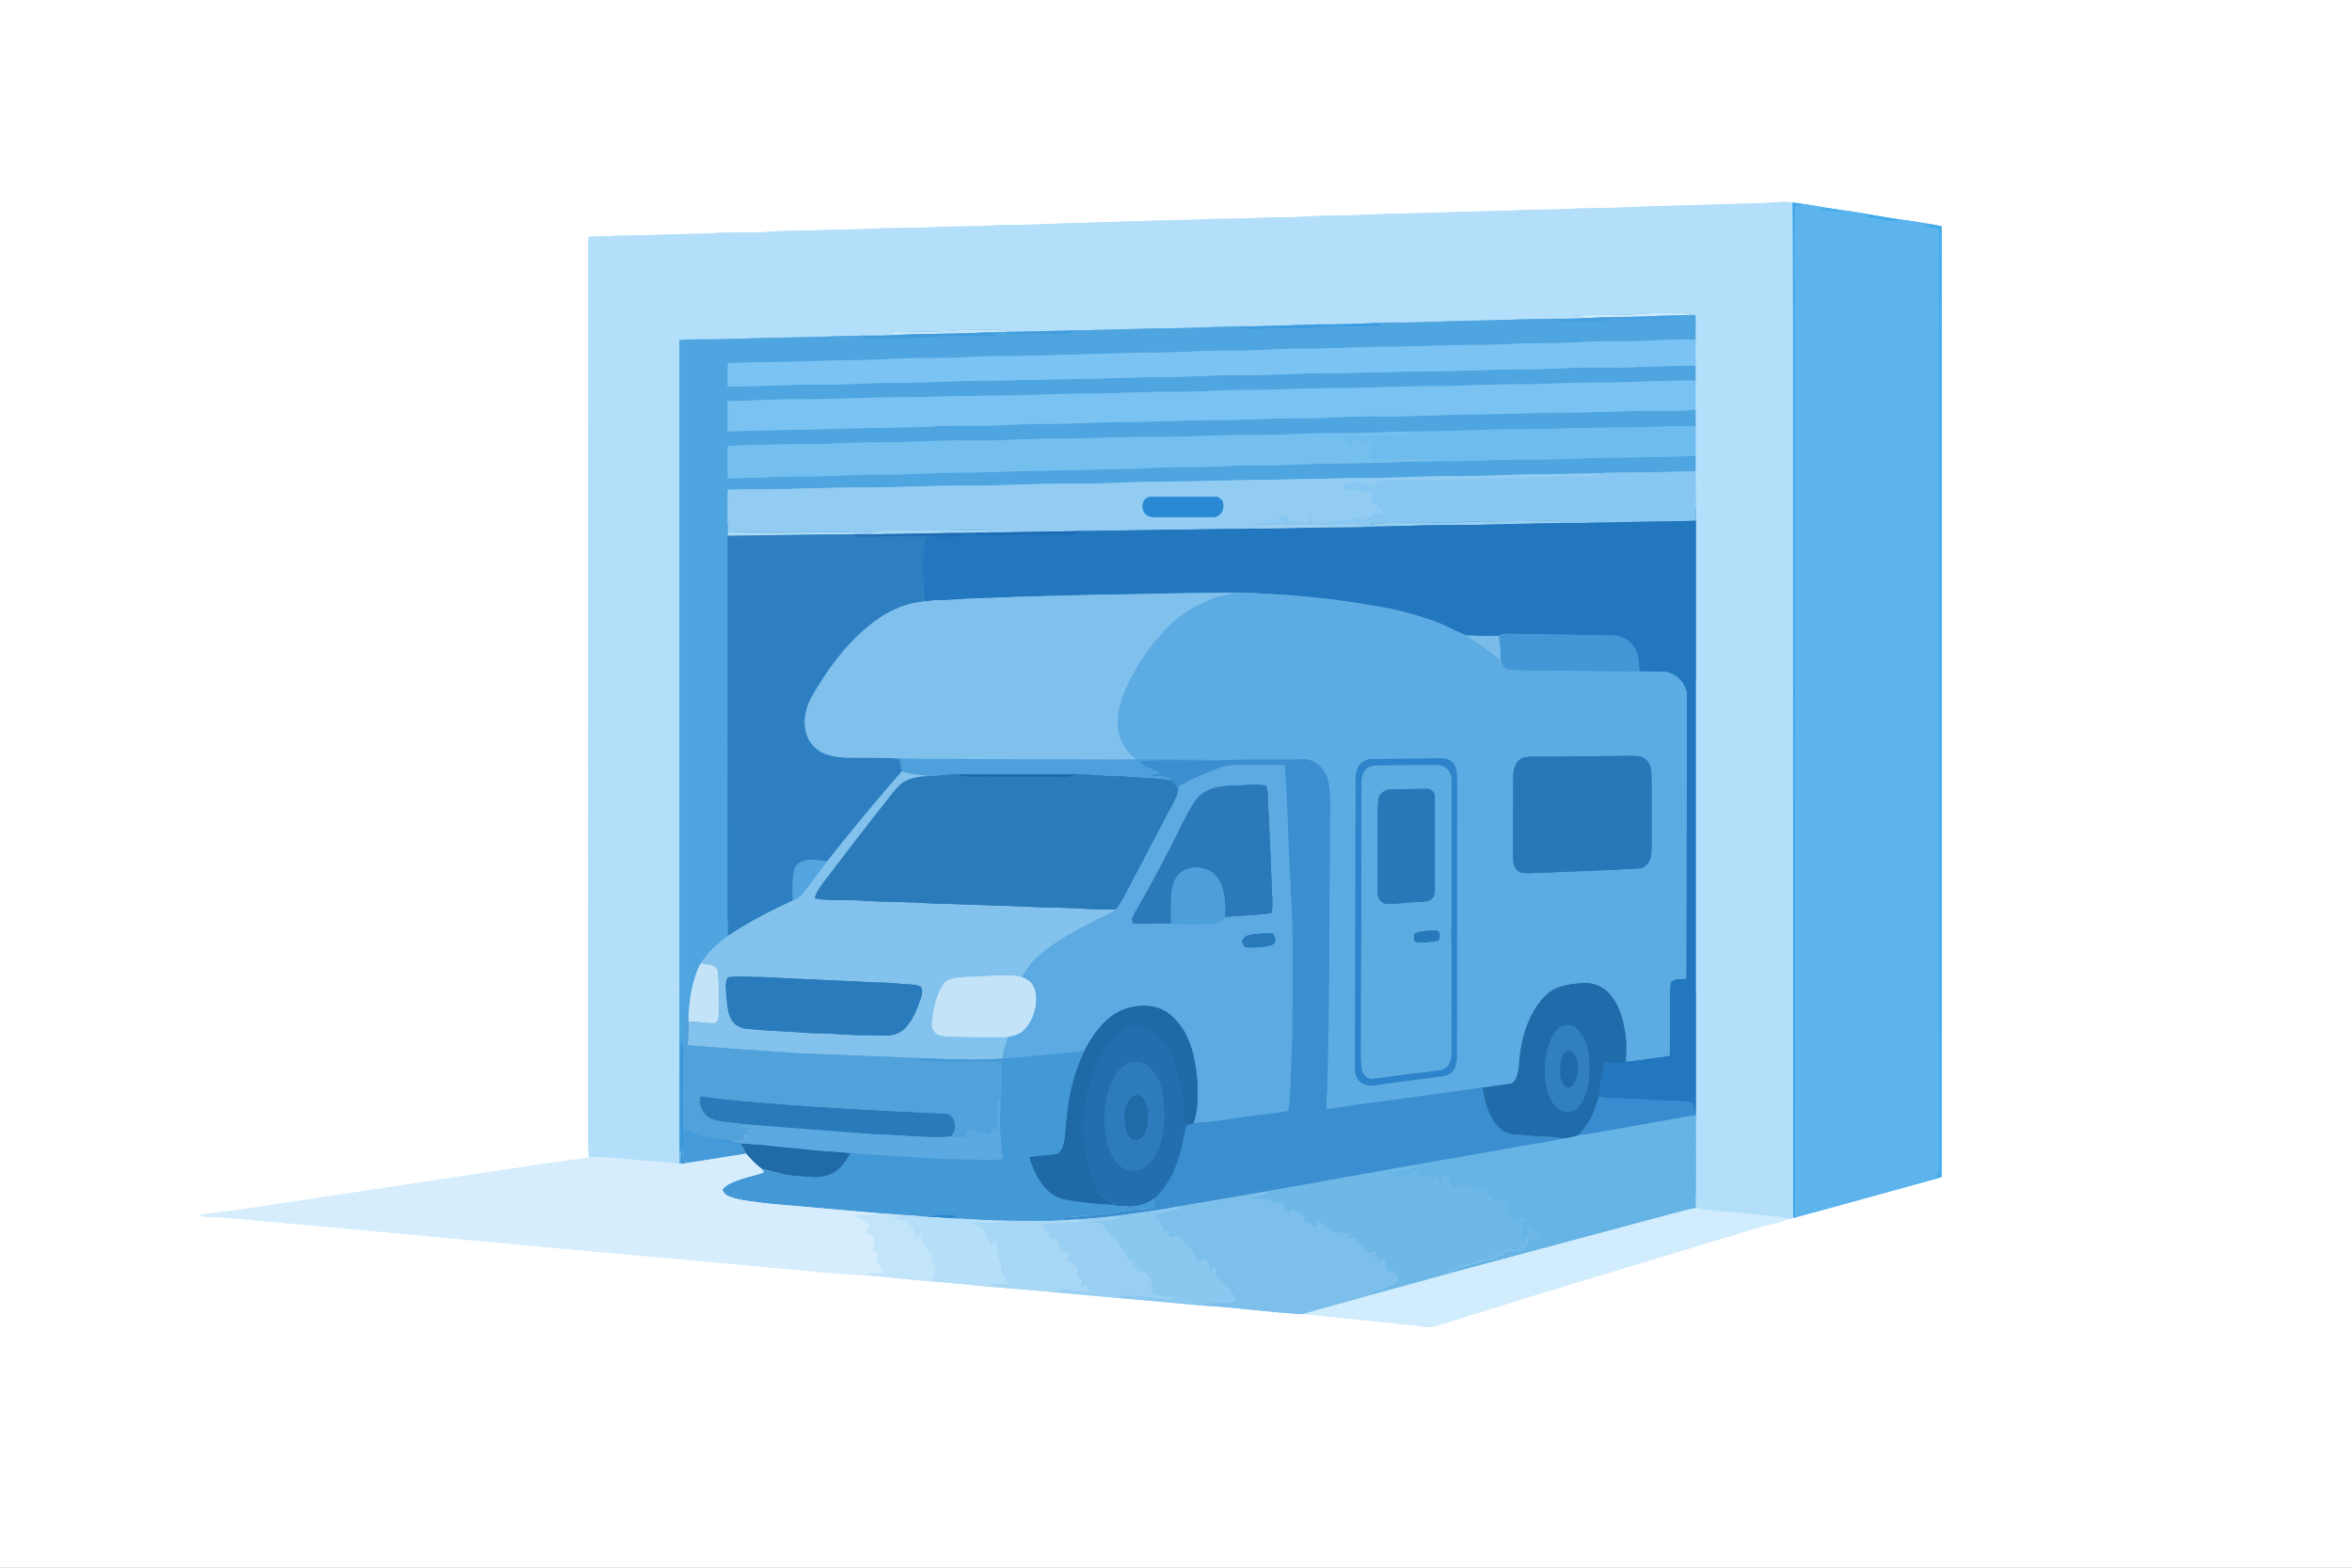 <svg xmlns="http://www.w3.org/2000/svg" viewBox="0 0 1254 836" width="1672" height="1114.667" xmlns:v="https://vecta.io/nano"><rect x="0" y="0" width="1254" height="836" fill="#333333" stroke="none"/><defs><path d="M0 0h1254v836H0V0zm313.92 126.32c-.35 2.57-.23 5.1-.22 7.68l-.04 464c.14 6.39-.21 12.82.29 19.18-10.93 1.92-22.01 2.86-32.95 4.82l-148.72 22.41c-6.41.88-12.83 1.98-19.28 2.5-2.47.21-4.89.58-7.19 1.53 5.49.72 11.03.51 16.54 1.1l64.55 5.85 39.1 3.63 69.65 6.46 64.38 5.79 79.58 7.27c6.95.63 13.94 1.25 20.92 1.36l35.41 3.38c10.21.58 20.38 1.93 30.57 2.73l34.04 2.92 35.93 3.26c14.71 1.01 29.38 2.74 44.08 3.96 18.11.96 36.16 3.72 54.26 4.63l35.11 3.55c10.14 1.17 20.32 1.88 30.44 3.27 3.26.59 6.28-.97 9.46-1.78l52.53-16.37 115.94-35.06c5.13-1.6 10.38-2.19 15.34-4.37l2.9-.55 1.09-.3 73.85-20.39 3.72-1.17.04-506.85c-2.04-.64-4.07-.86-6.2-1.26-5.45-.95-10.9-1.81-16.38-2.55-5.62-.73-11.18-1.77-16.76-2.71-4.73-.94-9.48-1.62-14.26-2.25l-9.65-1.46c-3.53-.7-7.13-1.23-10.69-1.79-1.85-.2-3.7-.4-5.54-.74-5.4-.77-11.27.29-16.74.33l-68.05 2.01c-11.99.86-23.98.42-35.97 1.15-9.01.53-18.02.08-27.02.73l-77.01 2.13c-12.01.85-24.04.35-36.04 1.26-7.62.51-15.26.09-22.89.56-9.34.5-18.69.52-28.04.64-13.65.85-27.34.62-41 1.27l-34 .95c-12 .54-23.98 1.1-36 .99-10 .79-19.98.7-30 .84-14.33 1.08-28.68.35-43.02 1.36l-44.99 1.05c-12.42 1.34-24.86.2-37.32 1.29L328 125.78l-14.08.54z" id="A"/><path d="M955.76 108c.54 19.64.09 39.35.24 59l.03 481.85.51.62c-.96.21-1.93.38-2.9.55-6.69-1.81-13.86-1.68-20.73-2.67-9.52-1.23-19.39-.96-28.75-3.08l-.01-49.5-.01-.47V277.72l-.14-26.36.02-8.28-.02-15.87v-8.91-15.26-8.16-13.62l-.01-13.01-1.36-.31c-4.53-1.57-9.74-.75-14.63-.94-6.71-.23-13.32.52-20 .81-9.37.52-18.87-.34-28.19.68 1.77.48 3.55.88 5.36 1.13-6.22.53-12.42.34-18.65.4-14.51.13-29.01.95-43.52 1.01l-30 .92c-6.33.18-12.7-.16-19.02.27-10.32.52-20.65.86-30.98.78-14.16.31-28.29 1.21-42.47 1.02-9.84.1-19.69.71-29.53.93-19.21.04-38.4 1-57.62 1.25l-34.87.78c-1.81-.71-3.52-1.32-5.5-1.22l-17.01.23c-6.36-.08-12.64.88-19 .83l-21.69.29.43 1.65c-5.71.41-11.49.16-17.21.26l-39.53 1c-12.67.07-25.33.75-38 .97-6.22.1-12.51-.21-18.7.38l.02 343.63-.06 95.55-41.26-3.54c-2.35-.1-4.71-.07-7.05.17-.5-6.36-.15-12.79-.29-19.18l.04-464c-.01-2.58-.13-5.11.22-7.68l14.08-.54c16.57-.09 33.1-1.04 49.67-1.22 12.46-1.09 24.9.05 37.32-1.29l44.99-1.05c14.34-1.01 28.69-.28 43.02-1.36 10.02-.14 20-.05 30-.84 12.02.11 24-.45 36-.99 11.34-.13 22.67-.54 34-.95 13.66-.65 27.35-.42 41-1.27 9.35-.12 18.7-.14 28.04-.64 7.63-.47 15.27-.05 22.89-.56 12-.91 24.03-.41 36.04-1.26l77.01-2.13c9-.65 18.01-.2 27.02-.73 11.99-.73 23.98-.29 35.97-1.15l68.05-2.01c5.47-.04 11.34-1.1 16.74-.33z" id="B"/><path d="M955.76 108l5.54.74-4.08 1.57c-.3 2.55-.31 5.12-.29 7.69l.15 514c.12 5.89-.59 11.35.55 17.17l-1.09.3-.51-.62L956 167l-.24-59z" id="C"/><path d="M961.3 108.74c3.56.56 7.16 1.09 10.69 1.79l-2.36 1.12c3.77.36 8.59 2.42 12.01.34 4.78.63 9.53 1.31 14.26 2.25l-.52 1.43c4.88.51 9.67 2.02 14.55 2.31a52.72 52.72 0 0 0 2.73-1.03c5.48.74 10.93 1.6 16.38 2.55-1.14.21-2.21.55-3.21 1.03 2.73.56 5.33.63 7.92 1.7.31 3.6.13 7.17.05 10.77-.29 16 .23 32-.11 48l-.02 149.02.08 294.03c.1 1.78-1.75 2.98-2.27 4.73l-73.85 20.39c-1.14-5.82-.43-11.28-.55-17.17l-.15-514c-.02-2.57-.01-5.14.29-7.69 1.35-.56 2.69-1.11 4.08-1.57z" id="D"/><path d="M971.99 110.53l9.65 1.46c-3.42 2.08-8.24.02-12.01-.34l2.36-1.12z" id="E"/><path d="M995.9 114.24c5.58.94 11.14 1.98 16.76 2.71a52.72 52.72 0 0 1-2.73 1.03c-4.88-.29-9.67-1.8-14.55-2.31l.52-1.43z" id="F"/><path d="M1029.04 119.5c2.13.4 4.16.62 6.2 1.26l-.04 506.85-3.72 1.17c.52-1.75 2.37-2.95 2.27-4.73l-.08-294.03.02-149.02c.34-16-.18-32 .11-48 .08-3.6.26-7.17-.05-10.77-2.59-1.07-5.19-1.14-7.92-1.7 1-.48 2.07-.82 3.21-1.03z" id="G"/><path d="M888 167c4.89.19 10.1-.63 14.63.94-2.66.08-5.34.09-8 .26-10.72.08-21.39.96-32.11.81-2.22-.06-4.44.07-6.65.19l-10.7.42c-1.81-.25-3.59-.65-5.36-1.13 9.32-1.02 18.82-.16 28.19-.68 6.68-.29 13.29-1.04 20-.81z" id="H"/><path d="M894.63 168.2a7.9 7.9 0 0 1-1.82 1.66c-5.53.67-11.24.13-16.81.39-4.8-.08-9.06.94-13.48-1.24 10.72.15 21.39-.73 32.11-.81z" id="I"/><path d="M894.63 168.2l8-.26 1.36.31.01 13.01c-7.59-.65-15.36.18-23 .34-10.34.76-20.65.13-31 .6-7.69.09-15.31.92-23 .8-11.36-.1-22.66.59-34 .99-20.02-.23-39.98 1.16-60 1.02-13.34.3-26.64 1.14-40 .99-12.35-.12-24.63 1.3-37 1-15.02-.12-29.97 1.37-45 1.02l-66 1.84c-5.67.19-11.33.13-17 .14-6.72 0-13.29.68-20 .86-7.32.26-14.67.07-22 .16l-22 .96c-14.34-.03-28.67.57-43 1-10.94-.06-21.86.47-32.8.65-.34 4.09-.18 8.23-.16 12.34 16.99.21 33.97-1.06 50.96-.97 13.35.19 26.65-1.03 40-1 16.02.24 31.98-1.18 48-1l54-1.05c15.35-.18 30.65-1.21 46-.96 11.99-.39 24-1.01 36-.99 16.34.19 32.65-1.27 49-1l45-.98c19.01.08 38-1.16 57-1.03 9.34-.17 18.67-.7 28-.95 10.68-.18 21.4.24 32.02-.4 9.99-.47 19.98-.63 29.98-.76v8.16c-16.67-.34-33.36 1.08-50 .96-13-.12-26.01.62-39 1-15.02-.26-29.99.53-45 .99-20.35-.29-40.65 1.14-61 1.01l-30 .76c-11.73.57-23.35-.2-34.99.82-10.04.65-19.98.31-30.01.47l-31 .95c-18.69-.26-37.32 1.2-56 1l-52 1c-17.01-.06-34 1.17-51 1-12-.12-23.99.68-35.98 1.03-.1 5.32-.01 10.64.01 15.95l47.97-1.06c19.34-1.03 38.68-.73 58.03-1.31 14.67-1.24 29.31-.06 43.98-1.02 6.66-.33 13.32-.68 19.99-.59 13.67.1 27.32-.91 41-.99 16.34.08 32.65-1.08 49-1.01 15.35.11 30.67-1.13 46-1 13.35.21 26.64-1.28 40-1 15.35.23 30.66-.63 46-.98 16.65.06 33.34-.75 50-1.02 18 .11 36-1.02 54-1 6.62-.12 13.45.33 20-.7v8.91c-12-.11-24 .64-36 .78-19-.12-38 .7-57 1.01-19.14-.19-38.23 1.23-57.39 1.1-13.55.14-27.05 1.16-40.61.9-15.67-.15-31.32 1.27-47 1-17-.07-34 1.2-51 1-20.35.04-40.65 1.21-61 1.09-12.34.29-24.64 1.15-37 .91-18.03-.3-35.98 1.28-54 1-10.33.07-20.66.83-31 .98-14.63.02-29.37.11-43.97.93l.01 17.05c13.32.08 26.64-1.06 39.96-.96 14 .14 28-1.19 42-1 13.69.22 27.31-1.01 41-1 15.35.1 30.65-1 46-.99l51-1.14c15.34-1.24 30.67-.53 46.01-1.27 12.68-1.19 25.3-.15 38-.9 17.99-.88 35.99-.47 53.97-1.35 7.13-.31 14.25-.29 21.37-.48 9.88.47 19.74-.55 29.65-.52 12.33-.67 24.67-.04 37-.6 23.29-1.08 46.71-.63 70.02-1.67l-.02 8.28-34 .64c-5.8.09-11.63-.02-17.41.41l-36.59.61c-14.32.19-28.68 1.11-43 .98-17.33-.04-34.66 1.13-52 1.01l-56 1.03-52 .96c-13.35.08-26.64 1.21-40 1-19.36-.25-38.65 1.11-58 1-17.68-.08-35.31.98-53 .98-19.34-.11-38.66 1.02-58 1.02-5.32-.01-10.65.07-15.97.17l-.03 22.68v1.93l-.03 213.44c-5.48 4.18-10.53 8.7-14.23 14.58-2.13 3.14-3.06 7.19-4.18 10.78-1.55 6.37-2.49 12.93-2.49 19.49-.59-1.38-1.24-2.73-1.88-4.08-.79 7.52.77 14.99-.82 22.31-.13-2.27-.34-4.5-1.16-6.64a53.63 53.63 0 0 0-.32 6.34l.02 53c.04 1.88.28 3.74.54 5.6-.39-.01-.79-.02-1.19-.05l.06-95.55-.02-343.63c6.19-.59 12.48-.28 18.7-.38l38-.97c13.18-.06 26.36-.76 39.53-1 3.75 1.68 7.49 1.3 11.47 1.29 9.04-.19 18.18.11 27.18-.76 11.31-.84 22.77.16 34.06-.83-1.67-.99-3.51-1.28-5.41-1.46 3.25-.17 6.48-.32 9.73-.24 2.14.73 4.16 1.26 6.44 1.13 8.68-.25 17.36-.06 26.04-.18 2.05.04 3.56-.96 5.34-1.77l57.62-1.25 29.53-.93c3.09 1.44 6.15 1.31 9.47 1.17 10.98-.43 22.09.3 33.02-.78 10.98-.88 22.1-.04 33.09-.61l-2.13-1.58c6.32-.43 12.69-.09 19.02-.27l30-.92c14.51-.06 29.01-.88 43.52-1.01 4.14 1.98 8.07 1.25 12.48 1.32 7.04-.17 14.25.26 21.23-.65-1.42-.6-2.85-1.15-4.36-1.49 2.21-.12 4.43-.25 6.65-.19 4.42 2.18 8.68 1.16 13.48 1.24 5.57-.26 11.28.28 16.81-.39a7.9 7.9 0 0 0 1.82-1.66z" id="J"/><path d="M845.17 169.62c3.57-.2 7.13-.24 10.7-.42 1.51.34 2.94.89 4.36 1.49-6.98.91-14.19.48-21.23.65-4.41-.07-8.34.66-12.48-1.32 6.23-.06 12.43.13 18.65-.4z" id="K"/><path d="M733.98 172.22l2.13 1.58c-10.99.57-22.11-.27-33.09.61-10.93 1.08-22.04.35-33.02.78-3.32.14-6.38.27-9.47-1.17 14.18.19 28.31-.71 42.47-1.02 10.33.08 20.66-.26 30.98-.78z" id="L"/><path d="M516 175.99c5.67.03 11.34-.12 17.01-.23 1.98-.1 3.69.51 5.5 1.22l-2.95.04c-3.25-.08-6.48.07-9.73.24-16.7.95-33.4.52-50.09 1.5l-.43-1.65c7.22-.27 14.46-.1 21.69-.29 6.36.05 12.64-.91 19-.83z" id="M"/><path d="M573.38 176.2c-1.78.81-3.29 1.81-5.34 1.77-8.68.12-17.36-.07-26.04.18-2.28.13-4.3-.4-6.44-1.13l2.95-.04c11.62 0 23.26-.53 34.87-.78z" id="N"/><path d="M525.83 177.26c1.9.18 3.74.47 5.41 1.46-11.29.99-22.75-.01-34.06.83-9 .87-18.14.57-27.18.76-3.98.01-7.72.39-11.47-1.29 5.72-.1 11.5.15 17.21-.26 16.69-.98 33.39-.55 50.09-1.5z" id="O"/><path d="M904 181.26v13.62l-29.98.76c-10.62.64-21.34.22-32.02.4l-28 .95c-19-.13-37.99 1.11-57 1.03-15.01.07-30 .8-45 .98-16.35-.27-32.66 1.19-49 1-12-.02-24.01.6-36 .99-15.35-.25-30.65.78-46 .96-18 .01-36 .9-54 1.05-16.02-.18-31.98 1.24-48 1-13.35-.03-26.65 1.19-40 1-16.99-.09-33.97 1.18-50.96.97-.02-4.11-.18-8.25.16-12.34l32.8-.65 43-1 22-.96 22-.16c6.71-.18 13.28-.86 20-.86l17-.14 66-1.84c15.03.35 29.98-1.14 45-1.02 12.37.3 24.65-1.12 37-1 13.36.15 26.66-.69 40-.99 20.02.14 39.98-1.25 60-1.02 11.34-.4 22.64-1.09 34-.99 7.69.12 15.31-.71 23-.8 10.35-.47 20.66.16 31-.6 7.64-.16 15.41-.99 23-.34z" id="P"/><path d="M904 203.04v15.26c-6.55 1.03-13.38.58-20 .7-18-.02-36 1.11-54 1l-50 1.02c-15.34.35-30.65 1.21-46 .98-13.36-.28-26.65 1.21-40 1-15.33-.13-30.65 1.11-46 1-16.35-.07-32.66 1.09-49 1.01-13.68.08-27.33 1.09-41 .99-6.67-.09-13.33.26-19.99.59-14.67.96-29.31-.22-43.98 1.02L436 228.92c-16 .05-31.98.58-47.97 1.06l-.01-15.95c11.99-.35 23.98-1.15 35.98-1.03 17 .17 33.99-1.06 51-1l52-1c18.68.2 37.31-1.26 56-1l31-.95c10.03-.16 19.97.18 30.01-.47 11.64-1.02 23.26-.25 34.99-.82 10-.44 19.99-.65 30-.76 20.35.13 40.65-1.3 61-1.01 15.01-.46 29.98-1.25 45-.99 12.99-.38 26-1.12 39-1 16.64.12 33.33-1.3 50-.96z" id="Q"/><path d="M904 227.21l.02 15.87c-23.31 1.04-46.73.59-70.02 1.67-12.33.56-24.67-.07-37 .6-9.91-.03-19.77.99-29.65.52-2.42-.63-4.83-1.06-7.35-1.01l-24 .18c-1.88-.17-4.47.34-5.78-1.27.39-2.92 1.19-5.74 1.43-8.68-1.47.61-2.76 1.34-4.28 1.6-.58-.96-1.16-1.91-1.8-2.83-1.57.66-3.2 1.22-4.73 1.97-.71.8-.86 2.1-1.01 3.12-.89-2.25-2.13-4.26-3.48-6.25 11.68-1.22 23.69.08 35.4-.94.66-.51 1.28-1.07 1.86-1.66 19.16.13 38.25-1.29 57.39-1.1l57-1.01c12-.14 24-.89 36-.78z" id="R"/><path d="M753.61 230.1c-.58.59-1.2 1.15-1.86 1.66-11.71 1.02-23.72-.28-35.4.94 1.35 1.99 2.59 4 3.48 6.25.15-1.02.3-2.32 1.01-3.12 1.53-.75 3.16-1.31 4.73-1.97.64.92 1.22 1.87 1.8 2.83 1.52-.26 2.81-.99 4.28-1.6-.24 2.94-1.04 5.76-1.43 8.68 1.31 1.61 3.9 1.1 5.78 1.27l24-.18c2.52-.05 4.93.38 7.35 1.01l-21.37.48c-17.98.88-35.98.47-53.97 1.35-12.7.75-25.32-.29-38 .9-15.34.74-30.67.03-46.01 1.27-17.01.11-34 .63-51 1.14-15.35-.01-30.65 1.09-46 .99-13.69-.01-27.31 1.22-41 1-14-.19-28 1.14-42 1-13.32-.1-26.64 1.04-39.96.96-.09-5.68-.05-11.37-.01-17.05 14.6-.82 29.34-.91 43.97-.93 10.34-.15 20.67-.91 31-.98 18.02.28 35.97-1.3 54-1 12.36.24 24.66-.62 37-.91 20.35.12 40.65-1.05 61-1.09 17 .2 34-1.07 51-1 15.68.27 31.33-1.15 47-1 13.56.26 27.06-.76 40.61-.9z" id="S"/><path d="M904 251.36l.14 26.36c-15.03.54-30.09.38-45.13.91-7.87-.01-15.72.44-23.59.35-2.12-.72-4.15-1.29-6.42-1.21l-42 .28c-18.73 1.32-37.6.28-56.33 1.18 1.33 1.06 2.85 1.3 4.47 1.57-2.87.14-5.74.26-8.61.18-1.84-.84-3.46-1.42-5.53-1.28-15.93.46-31.88.12-47.81.38-1.96-.24-5.2.31-6.53-1.43 4.1.01 7.99.67 12.06-.28 2.16-.56 4.04.11 6.12.67-1.41-1.11-2.74-2.3-3.95-3.64 2.25-.14 4.38-.04 6.61.3l-1.05 2.73c4.02-1.42 6.96.81 10.97.3.14-1.69.26-3.38.33-5.08.7 1.73 1.6 3.34 2.54 4.94 5.85.9 11.09-.92 16.84-1.02 1.86.06 3.32-1.26 4.98-2.08 3.11 2.15 5.75 1.73 9.18.61.89-1.08 1.54-2.39 2.26-3.59 1.4 1.18 2.77 2.34 4.43 3.13.22-.4.43-.8.64-1.21-1.93-2-4.03-3.15-4.42-6.14l-2.06 1.1c-.6-1.04-1.11-2.08-1.52-3.21l1.79-3.17c-2.59-2.11-4.59-.28-7.45-.99-2.94-.65-5.82-.37-8.79-.5.01-1.38.08-2.76.25-4.14 2.59.77 4.05.61 6.66-.01 3.25-.8 5.54.62 8.4 1.81 1.43-1.12 2.53-2.99 4.49-2.91 14.33-.31 28.73.09 43.03-1.05 12.25-.22 24.55-.02 36.79-.69 10.84-1 21.26-.25 32.23-.65 1.77.03 3.08-.62 4.57-1.47 5.78-.43 11.61-.32 17.41-.41 11.37.09 22.63-.42 34-.64z" id="T"/><path d="M852.59 252.41c-1.49.85-2.8 1.5-4.57 1.47-10.97.4-21.39-.35-32.23.65-12.24.67-24.54.47-36.79.69-14.3 1.14-28.7.74-43.03 1.05-1.96-.08-3.06 1.79-4.49 2.91-2.86-1.19-5.15-2.61-8.4-1.81-2.61.62-4.07.78-6.66.01-.17 1.38-.24 2.76-.25 4.14 2.97.13 5.85-.15 8.79.5 2.86.71 4.86-1.12 7.45.99l-1.79 3.17c.41 1.13.92 2.17 1.52 3.21l2.06-1.1c.39 2.99 2.49 4.14 4.42 6.14l-.64 1.21c-1.66-.79-3.03-1.95-4.43-3.13-.72 1.2-1.37 2.51-2.26 3.59-3.43 1.12-6.07 1.54-9.18-.61-1.66.82-3.12 2.14-4.98 2.08-5.75.1-10.99 1.92-16.84 1.02-.94-1.6-1.84-3.21-2.54-4.94-.07 1.7-.19 3.39-.33 5.08-4.01.51-6.95-1.72-10.97-.3l1.05-2.73c-2.23-.34-4.36-.44-6.61-.3 1.21 1.34 2.54 2.53 3.95 3.64-2.08-.56-3.96-1.23-6.12-.67-4.07.95-7.96.29-12.06.28 1.33 1.74 4.57 1.19 6.53 1.43l-2.42 1.74-95.1 1.39-46.15.77c-4.03-2.18-8.06-1.23-12.52-1.32-18.68.66-37.44-.18-56.1.54l.41.83c4.92.6 9.94.22 14.89.74-6.21.17-12.43.28-18.65.21-3.99-2.08-8.13-1.09-12.55-1.18l-57 .05.03-22.68L404 261c19.34 0 38.66-1.13 58-1.02 17.69 0 35.32-1.06 53-.98 19.35.11 38.64-1.25 58-1 13.36.21 26.65-.92 40-1 17.32.16 34.66-.66 52-.96 18.67-.03 37.33-.81 56-1.03 17.34.12 34.67-1.05 52-1.01 14.32.13 28.68-.79 43-.98 12.2.05 24.39-.34 36.59-.61zM620 275.76l27.01-.04c4.26-.26 6.17-4.68 4.79-8.42-1.07-1.24-1.95-2.44-3.76-2.31l-34.08-.03c-5.02-.04-6.06 6.06-3.17 9.22 2.46 2.26 6.16 1.51 9.21 1.58z" id="U"/><path d="M613.96 264.96l34.08.03c1.81-.13 2.69 1.07 3.76 2.31 1.38 3.74-.53 8.16-4.79 8.42-9 .01-18.01-.09-27.01.04-3.05-.07-6.75.68-9.21-1.58-2.89-3.16-1.85-9.26 3.17-9.22z" id="V"/><path d="M787 278.05l42-.28c2.27-.08 4.3.49 6.42 1.21-18.15-.07-36.27.72-54.42 1.02-15.3-.21-30.57.52-45.86.8-1.62-.27-3.14-.51-4.47-1.57 18.73-.9 37.6.14 56.33-1.18z" id="W"/><path d="M904.14 277.72V594.3l-1.6-6.12c-3.25-1.16-7.12-1.06-10.54-1.17-7.7-.05-15.31-.87-23-1.1-5.53-.24-11.01-.22-16.49-1.06.7-6.15 1.67-12.3 2.69-18.41 4.02-.16 7.65.86 11.57-.43 3.54.14 6.73-.78 10.26-1.19 4.37-.75 8.8-1.02 13.15-1.95.36-11.95-.04-23.95.22-35.91.12-1.28-.09-2.68.9-3.66 1.93-1.59 5.3-1.09 7.68-1.43l.39-149.88c.54-7.22-6.24-13.91-13.33-13.85l-11.99-.09c-.16-5.23-.38-10.01-3.83-14.26-2.71-3.39-6.95-4.91-11.21-4.94l-51.01-.84c-3.18.16-6.23-.61-8.98 1.09-5.76.39-11.61-.06-17.37-.24-5.58-2.2-10.57-5.27-16.21-7.28-7.88-2.88-15.96-5.27-24.17-6.96-19.26-3.68-38.7-6.25-58.27-7.54-8.2-.29-16.3-1.26-24.54-1.06-20.84-.24-41.63.77-62.46.98-15.35 0-30.64.79-46 1.07-9.34.13-18.67.89-28 .94-7.06.12-13.94 1.16-21.01.99-2.36-.03-4.64.39-6.97.72l-1.55-.93c-.39-3.13.12-6.35-.05-9.51-.31-5.71-.26-11.42-.09-17.13.07-1.97.34-3.86.95-5.73.95-.44 1.9-.86 2.86-1.27 6.03-.19 12.12.23 18.12-.39-1.41-.73-2.82-1.32-4.39-1.59 3.21-.13 6.41-.22 9.62-.15 1.82.78 3.48 1.42 5.5 1.29 14.34-.45 28.67-.29 43.01-.3 2.97-.19 5.5.75 7.67-1.8l95.1-1.39 55.76-.84c2.87.08 5.74-.04 8.61-.18 15.29-.28 30.56-1.01 45.86-.8l54.42-1.02c7.87.09 15.72-.36 23.59-.35 15.04-.53 30.1-.37 45.13-.91z" id="X"/><path d="M673.19 280.08l47.81-.38c2.07-.14 3.69.44 5.53 1.28-18.59-.12-37.17.62-55.76.84l2.42-1.74z" id="Y"/><path d="M460.9 283.2c18.66-.72 37.42.12 56.1-.54 4.46.09 8.49-.86 12.52 1.32l-10.03.04c-3.21-.07-6.41.02-9.62.15l-33.67.6c-4.95-.52-9.97-.14-14.89-.74l-.41-.83z" id="Z"/><path d="M575.67 283.21c-2.17 2.55-4.7 1.61-7.67 1.8-14.34.01-28.67-.15-43.01.3-2.02.13-3.68-.51-5.5-1.29l10.03-.04 46.15-.77z" id="a"/><path d="M388 283.85c18.99.31 38.01.11 57-.05 4.42.09 8.56-.9 12.55 1.18l-3.15.04c-22.14-.12-44.27.41-66.4.76v-1.93z" id="b"/><path d="M509.87 284.17c1.57.27 2.98.86 4.39 1.59-6 .62-12.09.2-18.12.39-10.72-.07-21.43-.14-32.14.11-3.42-.03-6.5.59-9.6-1.24l3.15-.04c6.22.07 12.44-.04 18.65-.21l33.67-.6z" id="c"/><path d="M454.4 285.02c3.1 1.83 6.18 1.21 9.6 1.24 10.71-.25 21.42-.18 32.14-.11l-2.86 1.27c-.61 1.87-.88 3.76-.95 5.73-.17 5.71-.22 11.42.09 17.13.17 3.16-.34 6.38.05 9.51l1.55.93c-11.71.65-22.13 5.87-31.04 13.24-12.45 10.2-22.38 23.84-30.23 37.8-4.38 7.44-5.58 19.06.75 25.78 4.35 4.99 11.2 6.21 17.5 6.45 9.43 0 18.83-.03 28.26.51.82 2.19 1.46 4.33 1.66 6.68-13.79 15.67-27.07 31.81-39.99 48.2-4.41-.49-8.47-1.74-12.77-.16-2.75.89-4.59 2.95-5.01 5.83-.72 4.97-.72 10.12-.4 15.13-11.96 5.56-23.79 11.72-34.78 19.04l.03-213.44 66.4-.76z" id="d"/><path d="M658.46 316.02c-4.44 1.82-9.21 1.83-13.56 3.86-7.81 3.62-15.23 7.49-21.28 13.75-9.07 8.91-16.52 19.49-22.07 30.91-3.12 6.81-6.18 14.9-5.58 22.49.58 7.27 4.45 13.62 10.17 18.04-16.38.33-32.76-.2-49.14 0l-77.74-.57c-9.43-.54-18.83-.51-28.26-.51-6.3-.24-13.15-1.46-17.5-6.45-6.33-6.72-5.13-18.34-.75-25.78 7.85-13.96 17.78-27.6 30.23-37.8 8.91-7.37 19.33-12.59 31.04-13.24 2.33-.33 4.61-.75 6.97-.72 7.07.17 13.95-.87 21.01-.99 9.33-.05 18.66-.81 28-.94l46-1.07 62.46-.98z" id="e"/><path d="M658.46 316.02c8.24-.2 16.34.77 24.54 1.06 19.57 1.29 39.01 3.86 58.27 7.54 8.21 1.69 16.29 4.08 24.17 6.96 5.64 2.01 10.63 5.08 16.21 7.28 6.45 4.16 12.63 8.35 18.47 13.36.81 1.48 1.47 3.81 3.01 4.65 2.23.46 4.6.45 6.87.51l64.05.67 11.99.09c7.09-.06 13.87 6.63 13.33 13.85l-.39 149.88c-2.38.34-5.75-.16-7.68 1.43-.99.98-.78 2.38-.9 3.66-.26 11.96.14 23.96-.22 35.91-4.35.93-8.78 1.2-13.15 1.95-3.53.41-6.72 1.33-10.26 1.19.32-5.6.61-11.53-.63-17.02-1.07-6.95-3.38-13.68-8.07-19.05-3.51-3.96-8.82-6.05-14.08-5.69-7.69.6-14.86 1.4-20.52 7.23-9.3 9.74-13.05 24.41-13.59 37.54-.45 2.76-1.24 7.42-3.97 8.82l-15.36 2.23-62.7 8.52c-6.95.76-13.79 2.36-20.75 2.94-.13-4.47.37-9.02.55-13.5 1.36-48.68 1.08-97.34 1.47-146.03-.09-5.66.24-12.11-1.65-17.5-1.68-5.11-6.87-9.7-12.44-9.52-12.96.12-25.93-.2-38.88.25l-50.01-.16c-5.72-4.42-9.59-10.77-10.17-18.04-.6-7.59 2.46-15.68 5.58-22.49 5.55-11.42 13-22 22.07-30.91 6.05-6.26 13.47-10.13 21.28-13.75 4.35-2.03 9.12-2.04 13.56-3.86zM825 403.54c-4.21.03-8.77-.37-12.9.52-4.07 1.59-5.27 5.94-5.28 9.93L806.7 455c.14 3.08-.45 6.05 1.79 8.51 1.68 2.18 3.98 2.09 6.49 2.14l58.05-2.48c3.72.12 6.26-2.74 7.07-6.13.68-3.58.43-7.4.51-11.04l-.09-31.02c-.14-3.47-.06-7.14-2.75-9.74-2.46-2.39-5.6-2.07-8.77-2.16l-44 .46zM736.99 578.2l32.93-4.41c4.92-.84 6.85-5.18 6.87-9.75l.13-148.04c-.13-3.15-.06-7.04-2.48-9.43-2.16-2.25-4.98-2.28-7.88-2.26-11.52.35-23.06.18-34.58.48-4.07-.21-7.71 2.41-8.76 6.33-.88 3.8-.44 7.99-.5 11.88l-.36 146.02c-.02 3.77.73 7.47 4.56 9.09 3.48 1.62 6.51.53 10.07.09z" id="f"/><path d="M808 338.01l51.01.84c4.26.03 8.5 1.55 11.21 4.94 3.45 4.25 3.67 9.03 3.83 14.26l-64.05-.67c-2.27-.06-4.64-.05-6.87-.51-1.54-.84-2.2-3.17-3.01-4.65-.29-4.41-.38-8.74-1.1-13.12 2.75-1.7 5.8-.93 8.98-1.09z" id="g"/><path d="M781.65 338.86c5.76.18 11.61.63 17.37.24.72 4.38.81 8.71 1.1 13.12-5.84-5.01-12.02-9.2-18.47-13.36z" id="h"/><path d="M869 403.08c3.17.09 6.31-.23 8.77 2.16 2.69 2.6 2.61 6.27 2.75 9.74l.09 31.02c-.08 3.64.17 7.46-.51 11.04-.81 3.39-3.35 6.25-7.07 6.13-19.33 1.19-38.7 1.72-58.05 2.48-2.51-.05-4.81.04-6.49-2.14-2.24-2.46-1.65-5.43-1.79-8.51l.12-41.01c.01-3.99 1.21-8.34 5.28-9.93 4.13-.89 8.69-.49 12.9-.52l44-.46z" id="i"/><path d="M774.44 406.57c2.42 2.39 2.35 6.28 2.48 9.43l-.13 148.04c-.02 4.57-1.95 8.91-6.87 9.75-10.94 1.67-21.97 2.8-32.93 4.41-3.56.44-6.59 1.53-10.07-.09-3.83-1.62-4.58-5.32-4.56-9.09l.36-146.02c.06-3.89-.38-8.08.5-11.88 1.05-3.92 4.69-6.54 8.76-6.33l34.58-.48c2.9-.02 5.72.01 7.88 2.26zm-21.3 165.82c5.1-.61 10.29-.95 15.32-1.97 3.61-.65 4.92-4.19 5.29-7.42l.09-147.04c0-3.16-1.91-6.78-5.18-7.56-2.78-.6-5.82-.31-8.66-.31l-24.02.13c-2.16.06-4.63.13-6.6 1.12-2.57 1.77-3.41 4.63-3.37 7.63L725.64 555c.07 4.96-.24 10.06.47 14.97.54 2.93 2.58 5.58 5.86 5.19 7.07-.74 14.12-1.86 21.17-2.77z" id="j"/><path d="M479.26 404.5c25.91.56 51.82.48 77.74.57h49.14l50.01.16c-16.12.98-32.39-.28-48.49.76 3.09 3.28 7.41 3.89 11.31 6.47l-5.05 1.03c3.23.23 6.95.11 9.98 1.33a9.16 9.16 0 0 1 .81 1.48c-8.79-1.49-17.82-1.53-26.71-2.27-8.22.16-16.35-1.17-24.55-1l-62.88-.02c-5.1-.21-10.06.93-15.12.96-4.95-1.31-9.81-.86-14.53-2.79-.2-2.35-.84-4.49-1.66-6.68z" id="k"/><path d="M656.15 405.23c12.95-.45 25.92-.13 38.88-.25 5.57-.18 10.76 4.41 12.44 9.52 1.89 5.39 1.56 11.84 1.65 17.5l-1.47 146.03c-.18 4.48-.68 9.03-.55 13.5 6.96-.58 13.8-2.18 20.75-2.94 20.94-2.52 41.78-5.84 62.7-8.52 1.13 7.47 3.57 16.73 9.53 21.85 3.74 3.34 8.15 2.87 12.77 3.46 6.85 1.09 13.6.23 20.39 1.85-9.75 2.24-19.73 3.36-29.54 5.34l-50.82 8.92-77.78 13.89-48.15 8.24c-10.25 2.01-20.6 3.17-30.92 4.7a343.82 343.82 0 0 1-22.2 1.96c-1.89.1-3.78.26-5.68.39-1.08-.45-2.16-.92-3.23-1.41 12.74-.52 25.51-1.93 38.09-3.99 4.58-.64 8.56.06 12.69-1.68-.12-1.39-.29-2.77-.5-4.15 8.08-7.62 12.47-17.73 14.9-28.41.81-3.51 1.19-7.08 2.25-10.49l3.28-1.47.74-.15c8.88-.4 17.7-2.13 26.51-3.28 7.8-1.38 15.84-1.65 23.59-3.23l.5-.52c1.26-11.19 1.17-22.63 1.85-33.89.36-16.33.16-32.67.18-49-.03-9.12.03-18.22-.55-27.34l-3.52-73.56c-8.64-.2-17.29-.04-25.94-.08-5.8-.05-10.49 2.16-15.75 4.23-4.99 2.22-10.21 4.24-14.89 7.06l-.26 1.71c-1.02-1.65-2.25-3.15-3.38-4.72a9.16 9.16 0 0 0-.81-1.48c-3.03-1.22-6.75-1.1-9.98-1.33l5.05-1.03c-3.9-2.58-8.22-3.19-11.31-6.47 16.1-1.04 32.37.22 48.49-.76z" id="l"/><path d="M658.99 408.02l25.94.08c1.91 24.44 2.07 49.09 3.52 73.56.58 9.12.52 18.22.55 27.34l-.18 49c-.68 11.26-.59 22.7-1.85 33.89l-.5.52c-7.75 1.58-15.79 1.85-23.59 3.23-8.81 1.15-17.63 2.88-26.51 3.28 2.52-7.5 2.37-16.1 1.81-23.92-.7-8.09-2.38-16.73-6.24-23.94-3.39-6.12-8.28-11.66-15.16-13.77-8.05-2.18-17.21-.31-24 4.47-6.25 4.82-11.12 11.57-14.66 18.57-9.01 1.47-18.08 1.78-27.13 2.93-5.41.74-10.87.69-16.3 1.27.05-4.13 1.44-7.59 2.48-11.55 2.69-.62 5.67-1.17 7.85-2.98 3.94-3.36 5.91-8.01 6.97-12.98.66-4.06.6-8.7-1.76-12.24-1.3-1.93-3.53-2.83-5.57-3.76 2.79-4.86 6.18-9.24 10.59-12.75 10.14-8.25 22.27-14.56 34.16-19.88 1.86-.93 4.11-1.78 5.38-3.46 2.39-2.86 4.09-6.07 5.77-9.37l24.14-45.86c1.47-2.89 3.09-5.36 3.39-8.68l.26-1.71c4.68-2.82 9.9-4.84 14.89-7.06 5.26-2.07 9.95-4.28 15.75-4.23zm-54.73 84.42c6.66.46 13.32-.25 20 .13 7.15.55 14.61.49 21.77.17 3.08-.04 4.97-1.52 7.04-3.6 8.26-1.18 16.66-.92 24.86-2.29.89-4.48.18-9.3.16-13.85l-2-43.98c-.22-3.52.18-6.72-1.06-10.07-5.19-.9-10.78-.19-16.03-.05-5.77.15-11.51.5-16.62 3.47-3.6 2.08-5.83 5.66-7.89 9.15-4.15 7.33-7.55 15.01-11.53 22.44a702.19 702.19 0 0 1-18 33.01c-.96 1.86-2 3.45-.7 5.47zm57.97 9.58c.7 1.62.57 3.03 2.75 3.19 4.2.14 8.87-.07 12.94-1.19 2.91-1.43 2.02-3.63.99-6.02-3.17-.71-6.7-.06-9.93.14-2.89.49-5.77.6-6.75 3.88z" id="m"/><path d="M735.98 408.22l24.02-.13c2.84 0 5.88-.29 8.66.31 3.27.78 5.18 4.4 5.18 7.56L773.75 563c-.37 3.23-1.68 6.77-5.29 7.42-5.03 1.02-10.22 1.36-15.32 1.97l-21.17 2.77c-3.28.39-5.32-2.26-5.86-5.19-.71-4.91-.4-10.01-.47-14.97l.37-138.03c-.04-3 .8-5.86 3.37-7.63 1.97-.99 4.44-1.06 6.6-1.12zm17.03 72.91c2.74-.26 5.74.04 8.4-.71 2.29-.66 3.8-3.01 3.58-5.37l-.01-50.08c.23-2.61-2.46-4.66-4.95-4.31l-18.06.32c-2.45-.12-4.62 1-6.18 2.84-1.45 2.56-1.13 6.3-1.23 9.18l-.04 43.03c-.07 2.81 1.53 5.57 4.46 6.01 4.66.14 9.38-.6 14.03-.91zm.95 16.98c-.08 1.26-.04 2.51.12 3.75 3.56 1.74 8.8.06 12.65-.16 1.34-2.01 1.55-5.6-1.73-5.46-3.54.13-7.92 0-11.04 1.87z" id="n"/><path d="M480.92 411.18c4.72 1.93 9.58 1.48 14.53 2.79-4.31-.02-8.94.68-12.83 2.65-3.22 1.62-5.27 4.74-7.56 7.42-12.39 15.4-24.25 31.12-36.25 46.8-1.85 2.66-3.76 5-4.4 8.26 8.25 1.52 17.19.48 25.59 1.2 11.6.84 23.21.51 34.81 1.39l40.19 1.33c10.01.2 19.99 1.05 30 1.02 9.92.23 19.88 1.23 29.79.89-1.27 1.68-3.52 2.53-5.38 3.46-11.89 5.32-24.02 11.63-34.16 19.88-4.41 3.51-7.8 7.89-10.59 12.75-10.07-1.95-19.2 0-29.66.03-3.96.37-9.57.19-11.99 3.93-3.49 4.71-4.8 11.42-5.78 17.09-.23 2.86-1.01 6.17 1.3 8.4 1.71 1.91 4.09 1.9 6.47 2.18 10.7.56 21.46.3 32.17.33-1.04 3.96-2.43 7.42-2.48 11.55-14.5 1.13-29.23.33-43.75-.23l-64.97-2.57-47.94-3.4c-3.82-.32-7.6-.37-11.37-1.13.09-4.15.55-8.26.43-12.42 4.55-.1 9.08.67 13.61.67 2.25-.16 2.58-3.74 2.66-5.43.08-7.25.14-14.64-.57-21.84-1.4-4.16-5.54-3.47-9.05-4.38 3.7-5.88 8.75-10.4 14.23-14.58 10.99-7.32 22.82-13.48 34.78-19.04 1.93-.89 3.73-1.64 4.98-3.45l13.2-17.35c12.92-16.39 26.2-32.53 39.99-48.2zm2.09 113.69c-5.01-.41-9.97-.99-15.01-.9l-61-2.93c-6.23.13-12.62-.72-18.77.09-1.93 2.23-.99 6.13-1.06 8.89.57 4.47.52 10.01 2.95 13.89 1.65 2.82 4.72 4.36 7.89 4.72 11.66 1.13 23.31 1.4 34.99 2.35 10.03-.18 19.96 1.29 30 1.03 6.12-.08 13.18 1.53 18.36-2.65 4.76-3.98 7.45-10.83 9.43-16.55.51-1.96 1.63-4.9.01-6.58-2.51-1.38-5.04-1.21-7.79-1.36z" id="o"/><path d="M510.57 413.01c4.48 1.56 8.8.95 13.43.99l36 .02c4.7-.06 8.93.81 13.45-.99 8.2-.17 16.33 1.16 24.55 1 8.89.74 17.92.78 26.71 2.27 1.13 1.57 2.36 3.07 3.38 4.72-.3 3.32-1.92 5.79-3.39 8.68-8.28 15.15-15.92 30.67-24.14 45.86-1.68 3.3-3.38 6.51-5.77 9.37-9.91.34-19.87-.66-29.79-.89-10.01.03-19.99-.82-30-1.02l-40.19-1.33c-11.6-.88-23.21-.55-34.81-1.39-8.4-.72-17.34.32-25.59-1.2.64-3.26 2.55-5.6 4.4-8.26l36.25-46.8c2.29-2.68 4.34-5.8 7.56-7.42 3.89-1.97 8.52-2.67 12.83-2.65 5.06-.03 10.02-1.17 15.12-.96z" id="p"/><path d="M510.57 413.01l62.88.02c-4.52 1.8-8.75.93-13.45.99l-36-.02c-4.63-.04-8.95.57-13.43-.99z" id="q"/><path d="M659 418.9c5.25-.14 10.84-.85 16.03.05 1.24 3.35.84 6.55 1.06 10.07.93 14.64 1.34 29.32 2 43.98.02 4.55.73 9.37-.16 13.85-8.2 1.37-16.6 1.11-24.86 2.29.44-6.87.12-15.35-4.09-21.14-4.9-7.23-18.06-7.18-22.24.72-3.53 6.79-2.03 16.36-2.48 23.85-6.68-.38-13.34.33-20-.13-1.3-2.02-.26-3.61.7-5.47a702.19 702.19 0 0 0 18-33.01c3.98-7.43 7.38-15.11 11.53-22.44 2.06-3.49 4.29-7.07 7.89-9.15 5.11-2.97 10.85-3.32 16.62-3.47z" id="r"/><path d="M741.97 420.98c6.02-.02 12.04-.23 18.06-.32 2.49-.35 5.18 1.7 4.95 4.31l.01 50.08c.22 2.36-1.29 4.71-3.58 5.37-2.66.75-5.66.45-8.4.71-4.65.31-9.37 1.05-14.03.91-2.93-.44-4.53-3.2-4.46-6.01l.04-43.03c.1-2.88-.22-6.62 1.23-9.18 1.56-1.84 3.73-2.96 6.18-2.84z" id="s"/><path d="M440.93 459.38l-13.2 17.35c-1.25 1.81-3.05 2.56-4.98 3.45-.32-5.01-.32-10.16.4-15.13.42-2.88 2.26-4.94 5.01-5.83 4.3-1.58 8.36-.33 12.77.16z" id="t"/><path d="M648.98 468c4.21 5.79 4.53 14.27 4.09 21.14-2.07 2.08-3.96 3.56-7.04 3.6-7.16.32-14.62.38-21.77-.17.45-7.49-1.05-17.06 2.48-23.85 4.18-7.9 17.34-7.95 22.24-.72z" id="u"/><path d="M765 496.24c3.28-.14 3.07 3.45 1.73 5.46-3.85.22-9.09 1.9-12.65.16-.16-1.24-.2-2.49-.12-3.75 3.12-1.87 7.5-1.74 11.04-1.87z" id="v"/><path d="M668.98 498.14c3.23-.2 6.76-.85 9.93-.14 1.03 2.39 1.92 4.59-.99 6.02-4.07 1.12-8.74 1.33-12.94 1.19-2.18-.16-2.05-1.57-2.75-3.19.98-3.28 3.86-3.39 6.75-3.88z" id="w"/><path d="M373.74 513.8c3.51.91 7.65.22 9.05 4.38.71 7.2.65 14.59.57 21.84-.08 1.69-.41 5.27-2.66 5.43-4.53 0-9.06-.77-13.61-.67l-.02-.71c0-6.56.94-13.12 2.49-19.49 1.12-3.59 2.05-7.64 4.18-10.78z" id="x"/><path d="M544.66 521.02c2.04.93 4.27 1.83 5.57 3.76 2.36 3.54 2.42 8.18 1.76 12.24-1.06 4.97-3.03 9.62-6.97 12.98-2.18 1.81-5.16 2.36-7.85 2.98-10.71-.03-21.47.23-32.17-.33-2.38-.28-4.76-.27-6.47-2.18-2.31-2.23-1.53-5.54-1.3-8.4.98-5.67 2.29-12.38 5.78-17.09 2.42-3.74 8.03-3.56 11.99-3.93 10.46-.03 19.59-1.98 29.66-.03z" id="y"/><path d="M388.23 521.13c6.15-.81 12.54.04 18.77-.09 20.32 1.32 40.68 1.68 61 2.93 5.04-.09 10 .49 15.01.9 2.75.15 5.28-.02 7.79 1.36 1.62 1.68.5 4.62-.01 6.58-1.98 5.72-4.67 12.57-9.43 16.55-5.18 4.18-12.24 2.57-18.36 2.65-10.04.26-19.97-1.21-30-1.03-11.68-.95-23.33-1.22-34.99-2.35-3.17-.36-6.24-1.9-7.89-4.72-2.43-3.88-2.38-9.42-2.95-13.89.07-2.76-.87-6.66 1.06-8.89z" id="z"/><path d="M843.99 524.25c5.26-.36 10.57 1.73 14.08 5.69 4.69 5.37 7 12.1 8.07 19.05 1.24 5.49.95 11.42.63 17.02-3.92 1.29-7.55.27-11.57.43-1.02 6.11-1.99 12.26-2.69 18.41-1.39 4.31-2.81 8.74-4.95 12.74-1.57 2.99-3.81 5.17-5.88 7.78-2.83.99-5.45 1.56-8.44 1.86-6.79-1.62-13.54-.76-20.39-1.85-4.62-.59-9.03-.12-12.77-3.46-5.96-5.12-8.4-14.38-9.53-21.85l15.36-2.23c2.73-1.4 3.52-6.06 3.97-8.82.54-13.13 4.29-27.8 13.59-37.54 5.66-5.83 12.83-6.63 20.52-7.23zm-11.58 23.16c-3.27 1.93-5.32 6.04-6.58 9.48-2.67 8-2.84 16.88-.74 25.03 1.07 3.79 3.31 8.22 6.88 10.19 3.5 2.05 8.06.22 10.33-2.83 3.4-4.49 4.71-10.76 5.03-16.28.41-8.04-.15-17.25-5.79-23.56-2.24-2.76-5.93-3.74-9.13-2.03z" id="AA"/><path d="M616.78 537.29c6.88 2.11 11.77 7.65 15.16 13.77 3.86 7.21 5.54 15.85 6.24 23.94.56 7.82.71 16.42-1.81 23.92l-.74.15c-1.49.05-2.96-.07-4.44-.2-.36-3.96-.04-7.92-.34-11.88-.94-9.52-3.16-18.78-7.55-27.32-3.78-6.25-10.32-10.93-17.46-12.44-3.8-.54-7.94 2.57-10.62 4.98-6.31 5.55-9.56 12.76-12.64 20.4-3.63 8.71-4.64 18.78-5.1 28.13.21 6.87.77 14.11 3.07 20.63.96 2.7 1.55 5.47 2.23 8.25.33 1.51 1.91 2.68 2.86 3.86l-2.26 1c3.47 3.21 6.84 6.08 11.56 7.24l-6.1.66c-6.62-.57-13.3-1.27-19.85-2.37-4.74-.75-9.04-3.23-12.15-6.86-3.92-4.53-6.47-10.33-8.1-16.05 4.58-.96 9.24-.96 13.83-1.65 2.41-.36 3.47-2.57 4.17-4.64 1.46-4.73 1.12-10 1.9-14.93 1.06-12.32 4.14-24.37 9.48-35.55 3.54-7 8.41-13.75 14.66-18.57 6.79-4.78 15.95-6.65 24-4.47z" id="AB"/><path d="M365.19 539.99l1.88 4.08.02.71c.12 4.16-.34 8.27-.43 12.42 3.77.76 7.55.81 11.37 1.13 15.92 1.44 31.89 2.19 47.94 3.4l64.97 2.57-.56 1.47 25.62.15c6.01.12 12.06-.36 18.05.09.7 7.32.02 14.85-.57 22.16a54.11 54.11 0 0 0-1.34-3.25c-.6 5.86-.19 11.67-.29 17.53l-2.47-.78-1.53 3.68c-2.83-.76-5.58-1.62-8.48-2.13-.83-.1-1.38-1.09-1.99-1.6-1.54 1.41-1.71 3.2-2.68 4.94-2.64.2-5.21-.21-7.83-.38 3.53-3.24 2.88-10.61-1.93-12.11-34-1.53-66.97-3.21-100.94-6.06-10.06-.95-20.06-1.62-30.03-3.29-1.44 1.3-.51 3.71-.14 5.32.99 3.86 4.15 6.44 7.98 7.25 5.2 1.3 10.91 1.55 16.25 2.34-1.29.13-2.35.55-3.18 1.25 1.64.21 3.29.35 4.94.47l-2.47 1.43.93 1.9-1.95.89 2.25 1.95c-1.64.5-3.29.96-4.97 1.29-5.27-.18-10.35-1.52-15.6-2.14-4.62-.58-8.35-2.77-12.62-4.35-.45 1.63-.86 3.28-1.17 4.95.15-9.09-.46-18.17-.25-27.27.2-5.99-.36-11.82.4-17.7 1.59-7.32.03-14.79.82-22.31z" id="AC"/><path d="M605.84 547.23c7.14 1.51 13.68 6.19 17.46 12.44 4.39 8.54 6.61 17.8 7.55 27.32.3 3.96-.02 7.92.34 11.88 1.48.13 2.95.25 4.44.2l-3.28 1.47c-1.06 3.41-1.44 6.98-2.25 10.49-2.43 10.68-6.82 20.79-14.9 28.41-3.97 2.57-8.42 4.16-13.2 4.01-4.39-.16-8.78-.67-13.16-1.07 2.04-.19 4.07-.44 6.1-.66-4.72-1.16-8.09-4.03-11.56-7.24l2.26-1c-.95-1.18-2.53-2.35-2.86-3.86-.68-2.78-1.27-5.55-2.23-8.25-2.3-6.52-2.86-13.76-3.07-20.63.46-9.35 1.47-19.42 5.1-28.13 3.08-7.64 6.33-14.85 12.64-20.4 2.68-2.41 6.82-5.52 10.62-4.98zm-1.5 19.14c-4.73.5-7.83 3.97-10.16 7.8-4.03 7.1-5.4 15.76-5.24 23.83.07 6.78 1.17 13.5 4.61 19.43 1.8 3.08 4.9 5.94 8.44 6.76 4.99.92 9.66-1.7 12.5-5.7 5.09-7.2 6.44-16.88 6.27-25.5-.3-7.26-.72-14.53-5.1-20.64-2.71-3.78-6.41-6.64-11.32-5.98z" id="AD"/><path d="M832.41 547.41c3.2-1.71 6.89-.73 9.13 2.03 5.64 6.31 6.2 15.52 5.79 23.56-.32 5.52-1.63 11.79-5.03 16.28-2.27 3.05-6.83 4.88-10.33 2.83-3.57-1.97-5.81-6.4-6.88-10.19-2.1-8.15-1.93-17.03.74-25.03 1.26-3.44 3.31-7.55 6.58-9.48zm3.8 12.93c-2.91 1.04-3.76 3.85-4.14 6.64-.28 3.41-.45 7.6 1.24 10.7.74 1.3 1.88 2.65 3.56 2.2 1.65-.5 2.62-2.39 3.16-3.9 1.15-3.22 1.37-7.42.67-10.75-.59-2.15-1.99-4.75-4.49-4.89z" id="AE"/><path d="M363.21 555.66c.82 2.14 1.03 4.37 1.16 6.64-.76 5.88-.2 11.71-.4 17.7-.21 9.1.4 18.18.25 27.27-.22 3.6-.74 7.64.14 11.16l2.86 1.64-3.77.53c-.26-1.86-.5-3.72-.54-5.6l-.02-53a53.63 53.63 0 0 1 .32-6.34z" id="AF"/><path d="M578.12 560.33c-5.34 11.18-8.42 23.23-9.48 35.55-.78 4.93-.44 10.2-1.9 14.93-.7 2.07-1.76 4.28-4.17 4.64-4.59.69-9.25.69-13.83 1.65 1.63 5.72 4.18 11.52 8.1 16.05 3.11 3.63 7.41 6.11 12.15 6.86 6.55 1.1 13.23 1.8 19.85 2.37 4.38.4 8.77.91 13.16 1.07 4.78.15 9.23-1.44 13.2-4.01.21 1.38.38 2.76.5 4.15-4.13 1.74-8.11 1.04-12.69 1.68-12.58 2.06-25.35 3.47-38.09 3.99 1.07.49 2.15.96 3.23 1.41-10.19.76-20.53.27-30.75.35-10.17-.13-20.37-.82-30.52-1.42l3.13-1.17c-4.83-.37-9.83-1.13-14.47.55-4.36-.08-8.65-1.05-13.05-.96-4.71-.23-9.4-.82-14.12-1.04l-58.4-5.1c-6.85-1.01-14.51-1.34-21-3.77-1.66-.54-3.41-1.97-3.76-3.76 2.14-2.93 6.47-4.29 9.76-5.49 4.04-1.49 8.39-2.08 12.33-3.79l-1.46-1.96c6.95 2.04 13.92 3.69 21.19 3.99 5.77.52 11.2 1.31 16.61-1.46 4.55-2.25 7.17-6.39 9.68-10.6 16.25.52 32.45 2.14 48.68 2.92l20 .41c4.34.1 8.38.51 12.65-.58-1.79-9.82-1.61-19.68-1.17-29.62.59-7.31 1.27-14.84.57-22.16-5.99-.45-12.04.03-18.05-.09l-25.62-.15.56-1.47c14.52.56 29.25 1.36 43.75.23 5.43-.58 10.89-.53 16.3-1.27 9.05-1.15 18.12-1.46 27.13-2.93z" id="AG"/><path d="M836.21 560.34c2.5.14 3.9 2.74 4.49 4.89.7 3.33.48 7.53-.67 10.75-.54 1.51-1.51 3.4-3.16 3.9-1.68.45-2.82-.9-3.56-2.2-1.69-3.1-1.52-7.29-1.24-10.7.38-2.79 1.23-5.6 4.14-6.64z" id="AH"/><path d="M604.34 566.37c4.91-.66 8.61 2.2 11.32 5.98 4.38 6.11 4.8 13.38 5.1 20.64.17 8.62-1.18 18.3-6.27 25.5-2.84 4-7.51 6.62-12.5 5.7-3.54-.82-6.64-3.68-8.44-6.76-3.44-5.93-4.54-12.65-4.61-19.43-.16-8.07 1.21-16.73 5.24-23.83 2.33-3.83 5.43-7.3 10.16-7.8zm.1 18.07c-3.56 2.06-4.6 6.76-4.71 10.56-.05 3.63-.04 8 2.32 10.99 1.14 1.53 2.82 2.46 4.73 1.76 3.3-1.57 4.55-5.47 4.96-8.83.44-4.15.48-9.06-2.04-12.62-1.19-1.7-3.23-2.91-5.26-1.86z" id="AI"/><path d="M604.44 584.44c2.03-1.05 4.07.16 5.26 1.86 2.52 3.56 2.48 8.47 2.04 12.62-.41 3.36-1.66 7.26-4.96 8.83-1.91.7-3.59-.23-4.73-1.76-2.36-2.99-2.37-7.36-2.32-10.99.11-3.8 1.15-8.5 4.71-10.56z" id="AJ"/><path d="M373.97 584.72c9.97 1.67 19.97 2.34 30.03 3.29 33.97 2.85 66.94 4.53 100.94 6.06 4.81 1.5 5.46 8.87 1.93 12.11-13.2.87-26.67-.97-39.88-1.22l-68.93-5.33c-5.34-.79-11.05-1.04-16.25-2.34-3.83-.81-6.99-3.39-7.98-7.25-.37-1.61-1.3-4.02.14-5.32z" id="AK"/><path d="M532.14 584.92l1.34 3.25c-.44 9.94-.62 19.8 1.17 29.62-4.27 1.09-8.31.68-12.65.58-6.67-.25-13.33-.35-20-.41l-48.68-2.92c-5.44-.45-10.85-1.06-16.32-1.25l-39.85-4.02-3.54-.96c1.68-.33 3.33-.79 4.97-1.29l-2.25-1.95 1.95-.89-.93-1.9c.81-.49 1.64-.96 2.47-1.43-1.65-.12-3.3-.26-4.94-.47.83-.7 1.89-1.12 3.18-1.25 23.08 2.41 45.86 3.81 68.93 5.33 13.21.25 26.68 2.09 39.88 1.22 2.62.17 5.19.58 7.83.38.97-1.74 1.14-3.53 2.68-4.94.61.51 1.16 1.5 1.99 1.6 2.9.51 5.65 1.37 8.48 2.13l1.53-3.68 2.47.78c.1-5.86-.31-11.67.29-17.53z" id="AL"/><path d="M852.51 584.85c5.48.84 10.96.82 16.49 1.06 7.69.23 15.3 1.05 23 1.1 3.42.11 7.29.01 10.54 1.17l1.6 6.12.01.47c-7.29.85-14.47 2.6-21.72 3.72l-33.26 5.89c-2.48.47-4.98.72-7.49.99 2.07-2.61 4.31-4.79 5.88-7.78 2.14-4 3.56-8.43 4.95-12.74z" id="AM"/><path d="M904.15 594.77l.01 49.5c-4.41.7-8.55 2.04-12.88 3.08l-116.16 31.12-2.11-.9c8.38-2.88 17.08-5.2 25.77-6.98l-2.73-1.46c1.7.05 3.6.4 5.28.03 1.47-1.11 1.7-2.93 3.76-2.4 2.7.5 4.68.26 7.33-.46 1-1.9 1.87-3.85 2.95-5.72l3.98-.48c.68-.82 1.34-1.66 1.98-2.51l-2.92.66c-1.3-1.63-2.06-3.73-4.1-4.44l1.26 4.24c-1.45 1.45-3.1 2.61-4.84 3.67.33-2.02 1.01-3.91 1.6-5.86-.6-1.1-1.23-2.18-1.85-3.27l3.31-1.91-.66-1.17-5.19 2.49c-2.38-3.03-5.29-6.05-3.17-10.05-.97-.9-1.92-1.92-3.23-2.27-2.24.21-4.14 1.75-6.14-.04-1.37-1.64-2.43-3.53-3.71-5.25-1.83-.05-3.69.18-5.52.04-1.91-2.39-6.44-3.53-8.85-1.27-1.11.71-3.17-.82-3.95-1.59-.96-.79-.48-2.49-.58-3.6l-4.35-.74.08 3.95c-1.59-.77-1.64-2.32-2.32-3.8l-3.04 1.4c-.62-.7-1.21-1.42-1.82-2.13-1.53.27-3 .73-4.48 1.18l-1.19-3.52c-3.23.63-3.69 1.29-5.21 4.12l-2.89-3.3c-.21 1.48.01 2.7-1.21 3.77-1.68-2.21-3.87-2.66-6.4-3.39 5.02-.81 10.02-1.75 14.98-2.87l-2.06-1.15 50.82-8.92c9.81-1.98 19.79-3.1 29.54-5.34 2.99-.3 5.61-.87 8.44-1.86 2.51-.27 5.01-.52 7.49-.99l33.26-5.89c7.25-1.12 14.43-2.87 21.72-3.72z" id="AN"/><path d="M365.39 602.32c4.27 1.58 8 3.77 12.62 4.35 5.25.62 10.33 1.96 15.6 2.14l3.54.96-2.46-.08 3.12 5.54-30.59 4.84-2.86-1.64c-.88-3.52-.36-7.56-.14-11.16.31-1.67.72-3.32 1.17-4.95z" id="AO"/><path d="M394.69 609.69l2.46.08 39.85 4.02c5.47.19 10.88.8 16.32 1.25-2.51 4.21-5.13 8.35-9.68 10.6-5.41 2.77-10.84 1.98-16.61 1.46-7.27-.3-14.24-1.95-21.19-3.99-2.99-2.26-5.63-5.01-8.03-7.88l-3.12-5.54z" id="AP"/><path d="M397.81 615.23c2.4 2.87 5.04 5.62 8.03 7.88.5.64.98 1.3 1.46 1.96-3.94 1.71-8.29 2.3-12.33 3.79-3.29 1.2-7.62 2.56-9.76 5.49.35 1.79 2.1 3.22 3.76 3.76 6.49 2.43 14.15 2.76 21 3.77l58.4 5.1c-4.42 1.39-8.85 1.2-13.42 1.22 2.64 1.45 6.94 2.43 8.51 5.13l-1.94 3.5c1.51 1.05 3.12 2 4.53 3.17 1.07 2.4-.7 4.52-.56 7.32l2.75.73c-2.13 3.96 1.52 7.53 3.32 10.78-3.84-.15-7.4-.57-11.03 1.07-6.98-.11-13.97-.73-20.92-1.36l-79.58-7.27-64.38-5.79-69.65-6.46c-13.01-1.51-26.07-2.3-39.1-3.63l-64.55-5.85c-5.51-.59-11.05-.38-16.54-1.1 2.3-.95 4.72-1.32 7.19-1.53 6.45-.52 12.87-1.62 19.28-2.5L281 622c10.94-1.96 22.02-2.9 32.95-4.82 2.34-.24 4.7-.27 7.05-.17l41.26 3.54c.4.03.8.04 1.19.05l3.77-.53 30.59-4.84z" id="AQ"/><path d="M752.88 621.49l2.06 1.15c-4.96 1.12-9.96 2.06-14.98 2.87 2.53.73 4.72 1.18 6.4 3.39 1.22-1.07 1-2.29 1.21-3.77a184.26 184.26 0 0 0 2.89 3.3c1.52-2.83 1.98-3.49 5.21-4.12l1.19 3.52c1.48-.45 2.95-.91 4.48-1.18l1.82 2.13c1.02-.45 2.03-.94 3.04-1.4.68 1.48.73 3.03 2.32 3.8l-.08-3.95 4.35.74c.1 1.11-.38 2.81.58 3.6.78.77 2.84 2.3 3.95 1.59 2.41-2.26 6.94-1.12 8.85 1.27 1.83.14 3.69-.09 5.52-.04 1.28 1.72 2.34 3.61 3.71 5.25 2 1.79 3.9.25 6.14.04 1.31.35 2.26 1.37 3.23 2.27-2.12 4 .79 7.02 3.17 10.05l5.19-2.49.66 1.17-3.31 1.91 1.85 3.27c-.59 1.95-1.27 3.84-1.6 5.86 1.74-1.06 3.39-2.22 4.84-3.67-.4-1.42-.83-2.83-1.26-4.24 2.04.71 2.8 2.81 4.1 4.44l2.92-.66c-.64.85-1.3 1.69-1.98 2.51l-3.98.48c-1.08 1.87-1.95 3.82-2.95 5.72-2.65.72-4.63.96-7.33.46-2.06-.53-2.29 1.29-3.76 2.4-1.68.37-3.58.02-5.28-.03l2.73 1.46c-8.69 1.78-17.39 4.1-25.77 6.98l2.11.9c-14.27 4.19-28.71 7.79-43.02 11.87l-2.31-.62c4.59-2.62 11.19-2.93 14.85-6.63 1.2-1.99-.07-4.16-1.9-5.29l-2.29.83c-1.55-2.1-1.95-4.52-2.22-7.06a57.88 57.88 0 0 0-4.82 1.78l1.8-3.99-2.87 1.63 1.29-4c-1.39.46-2.78.88-4.21 1.17-.59-1.04-.63-2.06-1.81-2.56-2.39-1.12-3.19-3.21-4.96-5.12l-4.04-.72.84-1.81c-3.13-.56-6.32-.53-9.45-1.06-.95-.16-1.61-1.1-2.26-1.75-1.45-1.68-3.21-2.87-4.99-4.14l-.6 2.94-1.48.52-2.68-2.64-2.25.52c-.11-1.21-.27-2.41-.47-3.62-2.06-1.26-4.03-2.59-5.95-4.05-1.41 1-2.12 2.49-4.04 2.15-.39-1.62-.64-3.37-1.33-4.89-1.04-.55-2.44-.37-3.59-.58-1.94-.11-3.37-1.19-5.3-1.78-2.82-.33-5.48.22-8.23-.82 2.88-.76 5.8-1.24 8.71-1.87l-.44-1.5 77.78-13.89z" id="AR"/><path d="M675.1 635.38l.44 1.5-8.71 1.87c2.75 1.04 5.41.49 8.23.82 1.93.59 3.36 1.67 5.3 1.78 1.15.21 2.55.03 3.59.58.69 1.52.94 3.27 1.33 4.89 1.92.34 2.63-1.15 4.04-2.15 1.92 1.46 3.89 2.79 5.95 4.05l.47 3.62 2.25-.52 2.68 2.64 1.48-.52.6-2.94c1.78 1.27 3.54 2.46 4.99 4.14.65.65 1.31 1.59 2.26 1.75 3.13.53 6.32.5 9.45 1.06l-.84 1.81 4.04.72c1.77 1.91 2.57 4 4.96 5.12 1.18.5 1.22 1.52 1.81 2.56 1.43-.29 2.82-.71 4.21-1.17l-1.29 4 2.87-1.63-1.8 3.99 4.82-1.78c.27 2.54.67 4.96 2.22 7.06l2.29-.83c1.83 1.13 3.1 3.3 1.9 5.29-3.66 3.7-10.26 4.01-14.85 6.63l2.31.62-37.28 10.44c-18.1-.91-36.15-3.67-54.26-4.63 5.91-2.66 12.03-.26 18.22-2.37-.62-2.54-.93-3.6-3.38-4.71l.96-1.86c-1.19-.59-2.32-.63-3-1.81-1.23-1.78-2.98-2.81-4.54-4.26-1.58-1.2-.25-3.6-.2-5.25-2.04.23-2.68 2.01-3.82 3.46-.09-3.35.37-5.79-2.56-8.1l-3.49 1.4c-1.94-2.24-1.66-4.98-4.26-6.73-2.76-1.9-4.13-4.84-6.65-7-1.86.43-3.36 1.18-5.27.4l.66-2.13-3.42-1.25.34-1.52-1.11-.75c.11-2.94-2.4-3.63-3.9-6.11 4.58-1.18 9.24-1.91 13.84-3.02l-2.03-.92 48.15-8.24z" id="AS"/><path d="M626.95 643.62l2.03.92c-4.6 1.11-9.26 1.84-13.84 3.02 1.5 2.48 4.01 3.17 3.9 6.11l1.11.75-.34 1.52 3.42 1.25-.66 2.13c1.91.78 3.41.03 5.27-.4 2.52 2.16 3.89 5.1 6.65 7 2.6 1.75 2.32 4.49 4.26 6.73l3.49-1.4c2.93 2.31 2.47 4.75 2.56 8.1 1.14-1.45 1.78-3.23 3.82-3.46-.05 1.65-1.38 4.05.2 5.25 1.56 1.45 3.31 2.48 4.54 4.26.68 1.18 1.81 1.22 3 1.81l-.96 1.86c2.45 1.11 2.76 2.17 3.38 4.71-6.19 2.11-12.31-.29-18.22 2.37l-44.08-3.96c3.95-2.35 7.83-1.12 12.18-.94 6.22.37 12.26 1.6 18.45 1.36-4.15-1.08-8.29-1.72-12.53-2.24-.06-1.69.05-2.38-1.25-3.58.54-2 1.74-3.35.14-5.25-1.86-1.9-3.95-4.84-6.79-2.88l-.36-2.07-2.96-1.22 1.42-2.92c-1.02.02-2.04.09-3.06.02-1.33-1.79-1.52-4.73-3.22-6.34-2.11-1.81-2.45-4.39-5.13-5.7-2.27-2.43-3.67-5.94-6.67-8-1.54-.43-3.14-.63-4.72-.88a205.91 205.91 0 0 0 14.67-1.75l-.62-1.48c10.32-1.53 20.67-2.69 30.92-4.7z" id="AT"/><path d="M904.16 644.27c9.36 2.12 19.23 1.85 28.75 3.08 6.87.99 14.04.86 20.73 2.67-4.96 2.18-10.21 2.77-15.34 4.37l-115.94 35.06-52.53 16.37c-3.18.81-6.2 2.37-9.46 1.78-10.12-1.39-20.3-2.1-30.44-3.27-11.68-1.51-23.39-2.46-35.11-3.55 12.32-3.84 24.88-6.88 37.28-10.44l43.02-11.87 116.16-31.12c4.33-1.04 8.47-2.38 12.88-3.08z" id="AU"/><path d="M468.37 646.98c4.72.22 9.41.81 14.12 1.04-2.76 1.22-5.59 1.43-8.57 1.56 3.13.57 7.35.46 10.11 1.93 1.65 2.36 4.87 5.9 3.74 8.94 2.04-.88 2.17-2.47 2.89-4.35.31 3.19 1.18 6.45 2.73 9.27.59 1.32 2.64 1.69 3.78 2.45 1.13 1.39-.11 3.56-.39 5.09l1.82 1.09c-.01 3.65.57 6.81-2.66 9.28-11.82-.92-23.61-2.23-35.41-3.38 3.63-1.64 7.19-1.22 11.03-1.07-1.8-3.25-5.45-6.82-3.32-10.78l-2.75-.73c-.14-2.8 1.63-4.92.56-7.32-1.41-1.17-3.02-2.12-4.53-3.17l1.94-3.5c-1.57-2.7-5.87-3.68-8.51-5.13 4.57-.02 9 .17 13.42-1.22z" id="AV"/><path d="M482.49 648.02c4.4-.09 8.69.88 13.05.96 3.8-.04 7.56.2 11.34.62 10.15.6 20.35 1.29 30.52 1.42-6.35 2.27-13.73.62-20.46 1.41 2.33.65 5.7.37 6.96 2.7 2.01 2.67 3.01 5.52 4.59 8.49l2.23-2.19c1.04 2.6 1.67 4.95 1.61 7.77-.32 2.38 2.08 3.54 1.61 5.77-.78 3.39 2.53 6.7 3.78 9.81-3.9.13-7.51-.36-11.21 1.23-10.19-.8-20.36-2.15-30.57-2.73 3.23-2.47 2.65-5.63 2.66-9.28l-1.82-1.09c.28-1.53 1.52-3.7.39-5.09-1.14-.76-3.19-1.13-3.78-2.45-1.55-2.82-2.42-6.08-2.73-9.27-.72 1.88-.85 3.47-2.89 4.35 1.13-3.04-2.09-6.58-3.74-8.94-2.76-1.47-6.98-1.36-10.11-1.93 2.98-.13 5.81-.34 8.57-1.56z" id="AW"/><path d="M510.01 648.43l-3.13 1.17c-3.78-.42-7.54-.66-11.34-.62 4.64-1.68 9.64-.92 14.47-.55z" id="AX"/><path d="M596.03 648.32l.62 1.48a205.91 205.91 0 0 1-14.67 1.75l4.72.88c3 2.06 4.4 5.57 6.67 8 2.68 1.31 3.02 3.89 5.13 5.7 1.7 1.61 1.89 4.55 3.22 6.34 1.02.07 2.04 0 3.06-.02l-1.42 2.92 2.96 1.22.36 2.07c2.84-1.96 4.93.98 6.79 2.88 1.6 1.9.4 3.25-.14 5.25 1.3 1.2 1.19 1.89 1.25 3.58 4.24.52 8.38 1.16 12.53 2.24-6.19.24-12.23-.99-18.45-1.36-4.35-.18-8.23-1.41-12.18.94l-35.93-3.26c4.66-1.99 8.97-.98 13.82-.54 3.23.42 6.46.4 9.71.3-1.41-.36-2.81-.75-4.2-1.16l-.59-2.28-3.33 1.35 1.14-3.1c-.88-.98-1.8-1.94-2.61-2.97-.42-1.51-.19-3.24-.29-4.82-1.98-1.64-4.22-2.87-6.18-4.55l2.66-2.59c-4-.24-6.92-4.36-7.3-8.1l-3.32-.23-.64-3.65-2.8.34.6-1.77-1.85-2.02c7.17-1.42 14.31-.9 21.53-1.55-1.01-.45-2.03-.9-3.07-1.31a343.82 343.82 0 0 0 22.2-1.96z" id="AY"/><path d="M568.15 650.67l5.68-.39 3.07 1.31c-7.22.65-14.36.13-21.53 1.55l1.85 2.02-.6 1.77 2.8-.34.64 3.65 3.32.23c.38 3.74 3.3 7.86 7.3 8.1l-2.66 2.59c1.96 1.68 4.2 2.91 6.18 4.55.1 1.58-.13 3.31.29 4.82.81 1.03 1.73 1.99 2.61 2.97l-1.14 3.1 3.33-1.35.59 2.28c1.39.41 2.79.8 4.2 1.16-3.25.1-6.48.12-9.71-.3-4.85-.44-9.16-1.45-13.82.54l-34.04-2.92c3.7-1.59 7.31-1.1 11.21-1.23-1.25-3.11-4.56-6.42-3.78-9.81.47-2.23-1.93-3.39-1.61-5.77.06-2.82-.57-5.17-1.61-7.77l-2.23 2.19c-1.58-2.97-2.58-5.82-4.59-8.49-1.26-2.33-4.63-2.05-6.96-2.7 6.73-.79 14.11.86 20.46-1.41 10.22-.08 20.56.41 30.75-.35z" id="AZ"/></defs><g stroke-width="10pt"><use stroke="#fff" href="#A"/><use stroke="#b3dffb" href="#B"/><use stroke="#41a7ea" href="#C"/><use stroke="#5db4ec" href="#D"/><use stroke="#49afec" href="#E"/><use stroke="#43aced" href="#F"/><use stroke="#43adec" href="#G"/><use stroke="#cbeafb" href="#H"/><use stroke="#47a0e1" href="#I"/><use stroke="#4ea5e0" href="#J"/><use stroke="#46a0e0" href="#K"/><use stroke="#3d9cdf" href="#L"/><use stroke="#c4e6fa" href="#M"/><use stroke="#439ddd" href="#N"/><use stroke="#429cdc" href="#O"/><use stroke="#7bc3f2" href="#P"/><use stroke="#79c2f1" href="#Q"/><use stroke="#6ebcee" href="#R"/><use stroke="#75bfef" href="#S"/><use stroke="#87c7f1" href="#T"/><use stroke="#92ccf3" href="#U"/><use stroke="#298ad3" href="#V"/><use stroke="#96cff0" href="#W"/><use stroke="#2277be" href="#X"/><use stroke="#9bcef0" href="#Y"/><use stroke="#a4d7f4" href="#Z"/><use stroke="#1e6ab5" href="#a"/><use stroke="#acdbf5" href="#b"/><use stroke="#206db6" href="#c"/><use stroke="#2d7fc1" href="#d"/><use stroke="#7fc0ec" href="#e"/><use stroke="#5cabe2" href="#f"/><use stroke="#4497d6" href="#g"/><use stroke="#79bcea" href="#h"/><use stroke="#2778b9" href="#i"/><use stroke="#2d84ca" href="#j"/><use stroke="#4da0dc" href="#k"/><use stroke="#3b8ed0" href="#l"/><use stroke="#5caae1" href="#m"/><use stroke="#5cabe1" href="#n"/><use stroke="#82c2ec" href="#o"/><use stroke="#2b7ab9" href="#p"/><use stroke="#1a68a9" href="#q"/><use stroke="#2b79b8" href="#r"/><use stroke="#2878b8" href="#s"/><use stroke="#53a5df" href="#t"/><use stroke="#4d9fda" href="#u"/><use stroke="#2679bb" href="#v"/><use stroke="#2879ba" href="#w"/><use stroke="#c3e4f8" href="#x"/><use stroke="#c2e3f8" href="#y"/><use stroke="#2a7bbb" href="#z"/><use stroke="#206caa" href="#AA"/><use stroke="#1f69a6" href="#AB"/><use stroke="#51a1db" href="#AC"/><use stroke="#226eae" href="#AD"/><use stroke="#317ec0" href="#AE"/><use stroke="#3896da" href="#AF"/><use stroke="#4398d6" href="#AG"/><use stroke="#206aa9" href="#AH"/><use stroke="#2d7abc" href="#AI"/><use stroke="#206aa8" href="#AJ"/><use stroke="#297ab9" href="#AK"/><use stroke="#5ba9e0" href="#AL"/><use stroke="#388ccf" href="#AM"/><use stroke="#66b3e6" href="#AN"/><use stroke="#459ad9" href="#AO"/><use stroke="#206aa7" href="#AP"/><use stroke="#d5edfc" href="#AQ"/><use stroke="#6eb8e8" href="#AR"/><use stroke="#7cbfeb" href="#AS"/><use stroke="#8bc8ef" href="#AT"/><use stroke="#d1ecfc" href="#AU"/><use stroke="#c3e5fa" href="#AV"/><use stroke="#b5def8" href="#AW"/><use stroke="#2787d1" href="#AX"/><use stroke="#98cff2" href="#AY"/><use stroke="#a7d7f5" href="#AZ"/></g><use fill="#fff" href="#A"/><use fill="#b3dffb" href="#B"/><use fill="#41a7ea" href="#C"/><use fill="#5db4ec" href="#D"/><use fill="#49afec" href="#E"/><use fill="#43aced" href="#F"/><use fill="#43adec" href="#G"/><use fill="#cbeafb" href="#H"/><use fill="#47a0e1" href="#I"/><use fill="#4ea5e0" href="#J"/><use fill="#46a0e0" href="#K"/><use fill="#3d9cdf" href="#L"/><use fill="#c4e6fa" href="#M"/><use fill="#439ddd" href="#N"/><use fill="#429cdc" href="#O"/><use fill="#7bc3f2" href="#P"/><use fill="#79c2f1" href="#Q"/><use fill="#6ebcee" href="#R"/><use fill="#75bfef" href="#S"/><use fill="#87c7f1" href="#T"/><use fill="#92ccf3" href="#U"/><use fill="#298ad3" href="#V"/><use fill="#96cff0" href="#W"/><use fill="#2277be" href="#X"/><use fill="#9bcef0" href="#Y"/><use fill="#a4d7f4" href="#Z"/><use fill="#1e6ab5" href="#a"/><use fill="#acdbf5" href="#b"/><use fill="#206db6" href="#c"/><use fill="#2d7fc1" href="#d"/><use fill="#7fc0ec" href="#e"/><use fill="#5cabe2" href="#f"/><use fill="#4497d6" href="#g"/><use fill="#79bcea" href="#h"/><use fill="#2778b9" href="#i"/><use fill="#2d84ca" href="#j"/><use fill="#4da0dc" href="#k"/><use fill="#3b8ed0" href="#l"/><use fill="#5caae1" href="#m"/><use fill="#5cabe1" href="#n"/><use fill="#82c2ec" href="#o"/><use fill="#2b7ab9" href="#p"/><use fill="#1a68a9" href="#q"/><use fill="#2b79b8" href="#r"/><use fill="#2878b8" href="#s"/><use fill="#53a5df" href="#t"/><use fill="#4d9fda" href="#u"/><use fill="#2679bb" href="#v"/><use fill="#2879ba" href="#w"/><use fill="#c3e4f8" href="#x"/><use fill="#c2e3f8" href="#y"/><use fill="#2a7bbb" href="#z"/><use fill="#206caa" href="#AA"/><use fill="#1f69a6" href="#AB"/><use fill="#51a1db" href="#AC"/><use fill="#226eae" href="#AD"/><use fill="#317ec0" href="#AE"/><use fill="#3896da" href="#AF"/><use fill="#4398d6" href="#AG"/><use fill="#206aa9" href="#AH"/><use fill="#2d7abc" href="#AI"/><use fill="#206aa8" href="#AJ"/><use fill="#297ab9" href="#AK"/><use fill="#5ba9e0" href="#AL"/><use fill="#388ccf" href="#AM"/><use fill="#66b3e6" href="#AN"/><use fill="#459ad9" href="#AO"/><use fill="#206aa7" href="#AP"/><use fill="#d5edfc" href="#AQ"/><use fill="#6eb8e8" href="#AR"/><use fill="#7cbfeb" href="#AS"/><use fill="#8bc8ef" href="#AT"/><use fill="#d1ecfc" href="#AU"/><use fill="#c3e5fa" href="#AV"/><use fill="#b5def8" href="#AW"/><use fill="#2787d1" href="#AX"/><use fill="#98cff2" href="#AY"/><use fill="#a7d7f5" href="#AZ"/></svg>